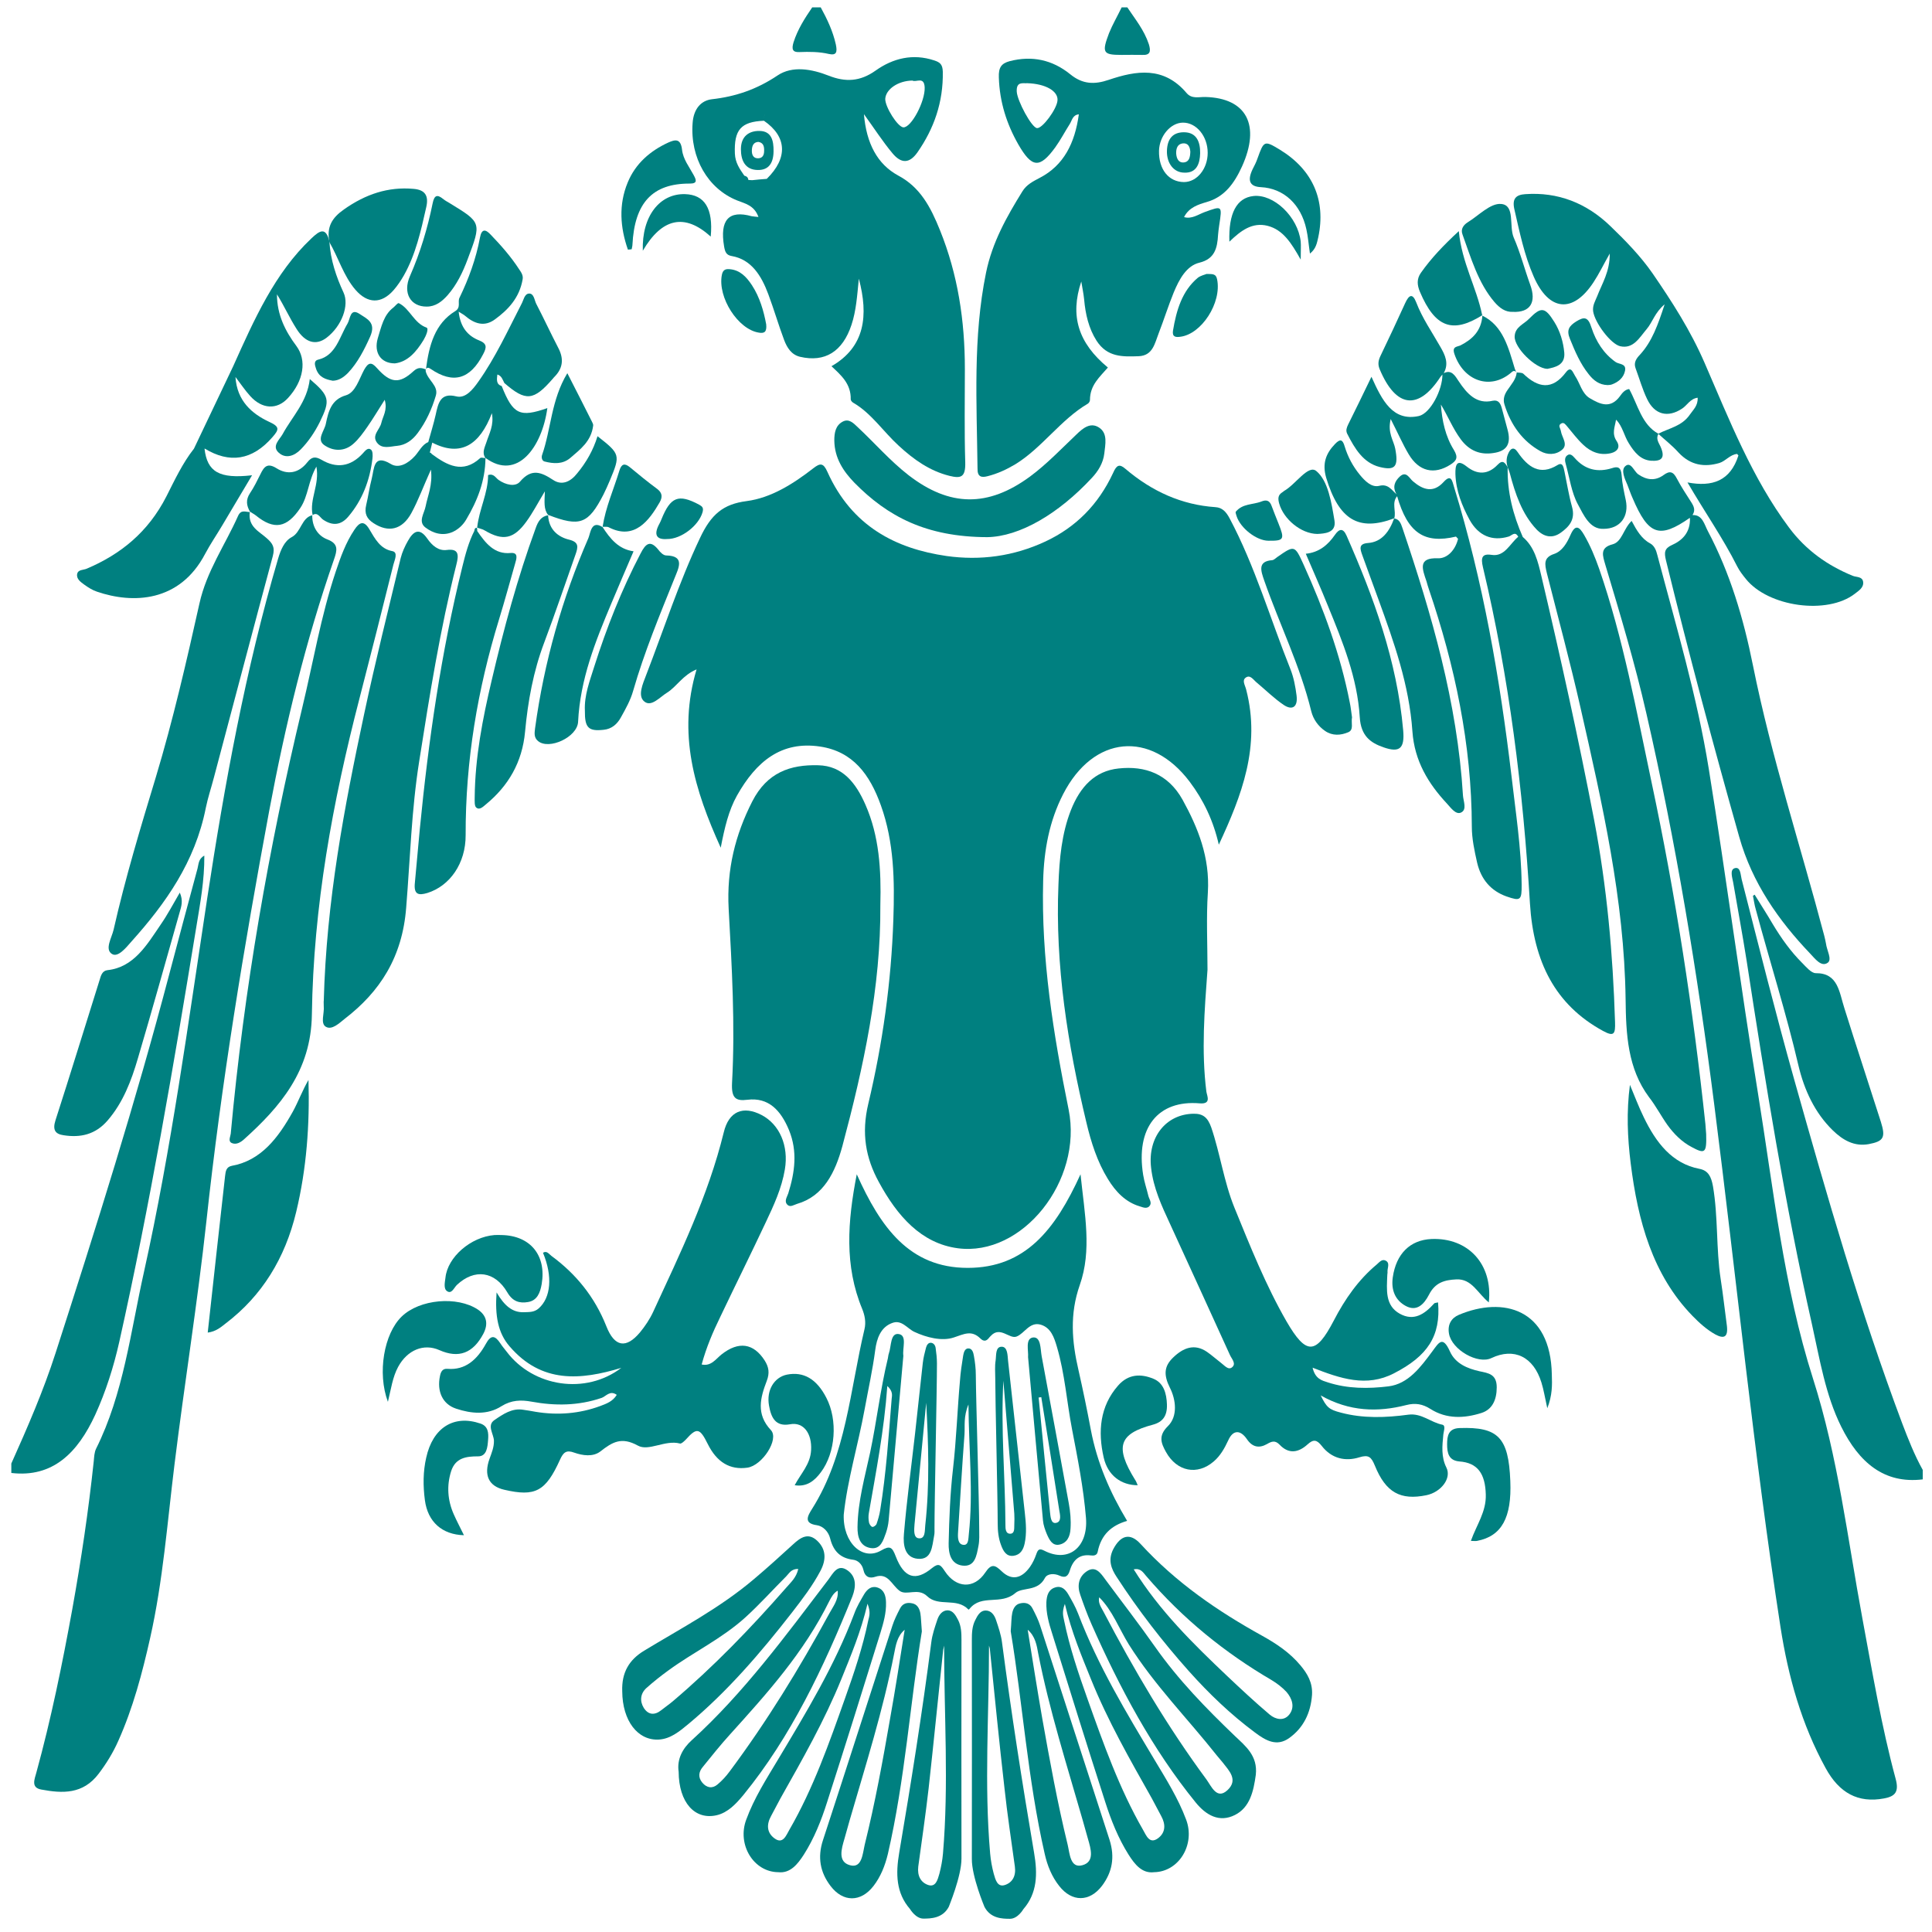 <?xml version="1.0" encoding="utf-8"?>
<!-- Generator: Adobe Illustrator 27.7.0, SVG Export Plug-In . SVG Version: 6.00 Build 0)  -->
<svg version="1.1" id="Layer_1" xmlns="http://www.w3.org/2000/svg" xmlns:xlink="http://www.w3.org/1999/xlink" x="0px" y="0px"
	 viewBox="0 0 1024 1024" style="enable-background:new 0 0 1024 1024;" xml:space="preserve">
<style type="text/css">
	.st0{fill:#008080;}
</style>
<path class="st0" d="M50.5,749.8c5.6-12.3,9.7-25.2,12.7-38.5C79.5,638.4,92,564.8,104.1,491c2-12.2,4.3-24.4,4.2-37.5
	c-3.2,1.7-3,4.6-3.6,6.8c-5.1,18.7-10,37.4-15,56.1c-17.8,67.7-38.8,134.2-60.2,200.6c-6.5,20.2-14.9,39.5-23.5,58.7v5
	C28,783.3,41.2,770,50.5,749.8L50.5,749.8z"/>
<path class="st0" d="M1008.2,754.4c-22.3-59.4-39.9-120.7-57.2-182.1c-9.9-35.2-18.8-70.8-27.9-106.3c-0.6-2.3-0.5-6.9-3.8-5.8
	c-2.5,0.9-1.2,4.8-0.7,7.4c2.4,14,5,27.9,7.2,41.9c9.9,64.5,20.3,128.9,34.6,192.5c4.1,18.4,7.1,37.3,15.5,54.2
	c9.4,18.9,22.7,30.4,43.2,27.9v-5C1014.7,771.2,1011.4,762.8,1008.2,754.4L1008.2,754.4z"/>
<path class="st0" d="M594.3,29.1c3.7,0,7.5-0.1,11.2,0c4.1,0.2,4.6-1.8,3.4-5.7c-2.5-7.5-7.2-13.2-11.4-19.5h-3
	c-2.2,4.6-4.8,9-6.7,13.7C583.9,27.9,584.6,29.1,594.3,29.1L594.3,29.1z"/>
<path class="st0" d="M423.7,27.6c5.2-0.2,10.5-0.2,15.6,1c4,0.9,4.6-0.9,3.7-5.1c-1.6-7.1-4.6-13.4-8-19.6h-4.5
	c-3.9,5.7-7.7,11.6-9.9,18.5C419.5,26,420,27.8,423.7,27.6L423.7,27.6z"/>
<path class="st0" d="M660.2,359.2c2.4-1.8,4,1,5.8,2.5c4.8,4,9.3,8.5,14.5,12c4.4,2.9,7.5,1.1,6.7-5.1c-0.6-4.7-1.5-9.5-3.2-13.8
	c-10.7-26.7-18.8-54.7-32.3-80.1c-1.8-3.4-3.9-5.7-7.5-5.9c-17.8-1.2-33.6-8.3-47.7-20.3c-3.2-2.8-4.7-2-6.5,2.1
	c-7.9,17-19.9,28.9-35.9,36.4c-16.9,7.9-34.6,10.2-52.4,7.7c-26.9-3.9-50.2-15.7-63.2-44.7c-2.1-4.7-3.8-4.6-7.3-1.9
	c-10.8,8.4-22.5,15.8-35.5,17.5c-12.4,1.6-18.8,7-24.7,19.6c-11.2,23.6-19.2,48.5-28.6,72.8c-1.6,4.3-4.7,10.9-0.8,13.9
	c3.7,2.9,8.1-2.4,12-4.8c5.1-3.2,8.3-9.3,15.6-12.3c-10.2,34.2-1.1,63.8,12.8,94.5c2.1-10.8,4.2-19.7,8.6-27.6
	c10.2-18.1,23.5-29.1,44.1-26c17.3,2.6,26.3,14.7,32.2,31.2c7,19.5,7.3,39.8,6.6,60.4c-1.1,33.2-5.7,65.9-13.3,97.8
	c-3.7,15.6-1.4,28.6,5.6,41.4c9.7,17.9,22.4,32.5,41.8,35.1c34.3,4.6,66.4-35.8,58.8-73.5c-8.1-40-14.6-80.1-13.5-121.3
	c0.4-16.2,3.3-31.7,10.6-45.9c16-31.2,46.4-34,67.1-6.5c7.3,9.7,12.5,20.6,15.4,33.3c12.1-26,22.3-52.1,14.5-82.2
	C659.9,363.1,658.2,360.7,660.2,359.2L660.2,359.2z"/>
<path class="st0" d="M987.1,857.8c-7.9-42.6-12.9-85.6-26.2-127.2C945.4,682,940,630.4,931.8,579.7c-9.3-57.3-16.9-114.9-26.1-172.1
	c-6.2-38.6-17.4-75.9-27.3-113.5c-0.6-2.5-1.6-4.9-3.8-6.1c-4.5-2.4-7.1-6.8-9.8-11.9c-4.4,4.2-5.1,11.1-10.1,12.4
	c-7,1.8-5.2,6.1-3.8,11c7.8,26,15.6,51.9,21.7,78.6c15.7,68.4,27.1,137.7,36,207.5c11.8,92.2,20.9,184.9,35.1,276.8
	c4.1,26.4,11.2,51.6,23.9,74.7c7.2,13.2,17.2,18.7,31,16.1c6-1.1,8-3.6,6.1-10.5C997.2,914.9,992.4,886.3,987.1,857.8L987.1,857.8z"
	/>
<path class="st0" d="M177,296.6c1.7-4.9,2.6-8.4-3.5-10.7c-4.7-1.8-8.1-6.3-8-12.8c-5.7,1.3-5.9,9-10.9,11.6
	c-3.9,2.1-5.8,6.7-7.2,11.4c-17.3,58.8-28.3,119.3-37.6,180.2c-10.1,66.2-19,132.6-33.5,197.9c-7.1,31.7-10.8,64.5-25.4,93.7
	c-0.9,1.9-1,4.3-1.2,6.5c-2.8,26.4-6.7,52.5-11.4,78.6c-5.3,29.1-11.2,58-19,86.4c-1,3.7-3,8.1,2.6,9.1c11.2,2.1,22.1,2.6,30.4-8.4
	c4.1-5.4,7.6-11.1,10.4-17.4c7.8-17.4,12.7-35.9,16.9-54.6c6.8-30.2,9.1-61.3,12.9-92c5.3-43,12.2-85.7,16.9-128.8
	c7.9-73.2,19.9-145.5,33.3-217.6C151.2,384.3,162,339.7,177,296.6L177,296.6z"/>
<path class="st0" d="M523.4,252.4c5.2-1.3,10-3.5,14.7-6.3c14.2-8.7,24.1-23.7,38.4-32.1c0.6-0.3,1.2-1.3,1.2-2
	c0-7.9,5.2-12.2,9.5-17.2c-15.7-13-20.2-27.3-14.1-45.6c0.6,3.6,1.2,6.5,1.5,9.4c0.7,7.9,2.4,15.4,6.6,22c5.7,8.8,13.8,8.5,22.3,8.2
	c7.5-0.3,8.5-6.7,10.6-12.1c2.8-7.2,5.1-14.6,8-21.7c2.9-7,6.8-14.2,13.7-15.8c8-2,9.4-7.6,9.8-14.8c0.1-1.7,0.4-3.3,0.6-5
	c1.6-10.5,1.7-10.4-7.7-7c-3.5,1.3-6.8,3.8-10.8,2.7l-0.1-0.1c2.6-5.1,7.5-6.6,11.9-7.9c9.5-2.7,14.7-9.9,18.8-18.9
	c9.9-21.9,2.4-36.2-19.4-36.8c-3.4-0.1-7.2,1.2-10-2.1c-12.1-14.3-26.7-11.9-41.2-7c-7.6,2.6-13.9,2.4-20.4-2.9
	c-9.6-7.8-20.4-10-32.1-7c-4.5,1.2-6,3.4-5.8,8.6c0.4,13,4.1,24.6,10.3,35.5c7.2,12.5,11.3,13,19.6,1.6c2.8-3.9,5.1-8.3,7.7-12.4
	c1.2-1.9,1.5-4.8,4.8-5.1c-2.1,15.3-8,27.1-20.8,33.7c-3.4,1.8-6.9,3.5-9.1,7.1c-8.3,13.4-16,27-19.3,43.2c-7,34.3-4.9,69-4.5,103.7
	C518,252.9,520.3,253.2,523.4,252.4L523.4,252.4z M626.9,65c7.2-0.1,13.2,7.2,13.2,16c0,8.5-5.7,15.5-12.6,15.5
	c-8.1-0.1-13.4-6.7-13.2-16.6C614.5,72.1,620.4,65.1,626.9,65L626.9,65z M549.6,67.9c-2.9-0.4-10.4-14.4-10.7-19.3
	c-0.3-5.6,3.3-4.3,5.6-4.5c9.7,0.3,16.4,4.2,16,9.1C560.2,57.8,552.4,68.3,549.6,67.9L549.6,67.9z"/>
<path class="st0" d="M390.6,106.2c4.2,1.7,9.1,2.5,11.4,8.8c-1.6-0.2-2.6-0.2-3.6-0.4c-12.2-3.4-17,2-14.6,16.1c0.5,2.8,1.1,4.5,4,5
	c10.4,1.8,15.7,10.3,19.4,20.2c3,8,5.4,16.3,8.4,24.3c1.6,4.2,3.9,7.8,8.4,8.9c13.2,3.1,22.6-2.7,27.3-16.9c2.5-7.5,3-15.4,3.9-24.5
	c5.2,19.5,3.3,36.2-14.5,46.4c5.1,4.8,10.4,9.3,10.2,17.6c0,0.6,0.8,1.5,1.4,1.8c9.5,5.5,15.9,15.3,24,22.7c8,7.4,16.5,13.4,26.9,16
	c6.1,1.5,8.6,0.8,8.4-7.1c-0.5-16.5-0.2-33-0.2-49.6c0-25.5-3.7-50-13.2-73.5c-5-12.4-10.5-22.8-22.2-29C465,87,459.2,76,457.9,60.5
	c5.7,7.9,10,14.6,15.1,20.7c4.7,5.7,9.1,5.5,13.3-0.5c8.7-12.5,13.7-26.5,13.4-42.7c-0.1-3.9-1.5-5-4.6-6c-11.2-3.7-21.7-1.2-31,5.4
	c-8.3,5.9-16,6.2-24.9,2.7c-8.9-3.5-19.2-5.4-27.1-0.1c-11,7.4-22.3,11.2-34.8,12.6c-5.9,0.7-9.7,5.3-10.2,12.6
	C365.7,83.6,375.2,100,390.6,106.2L390.6,106.2z M483.6,42.7c2,1.1,6.2-2.4,6.5,3.6c0.3,7.4-7.1,21.4-11.3,21.2
	c-3-0.2-9.7-10.8-9.6-15.1C469.5,47.3,476,42.8,483.6,42.7L483.6,42.7z M404.9,64c-0.1-2.2,0.3-3.4,1.1-3.8
	C405.2,60.6,404.8,61.9,404.9,64c12.2,8.4,12.8,19.7,1.5,30.8c-2.6,0.2-5.1,0.4-7.7,0.7c0,0,0,0,0,0c-0.6,0-1.2-0.1-1.8-0.1
	l-0.3-0.1c0,0,0,0,0,0c-0.1-1.4-1-1.9-2.1-2.2c-2.4-3.5-4.8-6.8-5-11.7C389,68.8,392.7,64.5,404.9,64L404.9,64z"/>
<path class="st0" d="M765,760.3c0.2-1.9,1.4-4.8-0.6-5.2c-6.1-1.2-10.9-6.2-17.9-5.3c-11.9,1.6-24,2.1-35.9-1.1
	c-6.2-1.6-7.5-2.8-10.6-9.1c15.2,8.6,30.2,9,45.4,5.1c4.7-1.2,8.6-0.6,12.8,2.1c8.5,5.4,17.9,5,27,2.1c5.7-1.8,8.1-6.9,8.1-13.6
	c0-7-4.4-7.5-9.1-8.5c-6.3-1.4-12.8-4-15.7-10.5c-3.9-8.7-6-4.5-9.3-0.1c-6.3,8.5-12.8,17.3-23.3,18.6c-10.7,1.3-21.6,1.3-32.1-2.1
	c-3.1-1-6.7-1.8-8.1-7.8c14.8,5.8,28.6,10.5,43.1,3c17.9-9.2,24.9-19.8,23.4-37.6c-1.2,0.3-1.8,0.2-2.1,0.6
	c-5.1,5.7-10.8,9.5-18.2,5.4c-7.9-4.4-6.9-12.7-6.6-20.6c0-0.6,0.2-1.1,0.1-1.7c-0.1-2,1.5-4.7-1.1-5.9c-1.9-0.9-3.3,1-4.6,2.1
	c-9.6,8-16.8,18.2-22.8,29.8c-9.5,18.2-14.6,18.3-25,0.4c-11-19.1-19.3-39.9-27.7-60.5c-5.5-13.6-7.5-28.5-12.2-42.3
	c-1.8-5.1-4.2-7.4-9.4-7.3c-14.5,0.2-24.4,12.4-22.5,28.6c1.2,10.8,5.6,20.2,10,29.7c10.6,23.2,21.3,46.4,31.8,69.6
	c0.9,2,3.5,4.6,1.1,6.5c-2,1.7-4.1-1.1-5.9-2.4c-2.5-1.9-4.8-4-7.4-5.8c-6.6-4.5-12.5-2.2-17.9,3c-4.9,4.7-5.1,9.3-1.7,16.1
	c3.1,6.1,4.3,15-1.1,20.3c-5.2,5.1-3.6,9-1,13.7c5.8,10.4,16.6,12.5,25.3,5c3.5-3,5.7-6.9,7.7-11.2c2.5-5.6,6.4-5.7,9.9-0.6
	c2.9,4.3,6.5,4.9,10.6,2.6c2.4-1.4,4.3-2.2,6.7,0.3c4.9,5.2,10.1,4.2,14.9-0.2c3-2.7,4.8-2.5,7.4,0.8c5.3,6.9,12.7,8.4,20,6.1
	c4.9-1.5,6.3-0.2,8.2,4.4c5.8,14.3,13.6,18.5,27.3,15.7c7.8-1.6,13.5-9,10.6-14.7C763.8,772.2,764.4,766.4,765,760.3L765,760.3z"/>
<path class="st0" d="M360.4,765.1c0.8,0.2,2.2-1.2,3.1-2.1c5.8-6.5,7.4-6.2,11.6,2.3c4.8,9.7,11.8,13.9,21,12.6
	c7.9-1.1,17-15.1,12.5-19.9c-8-8.5-5.6-17.2-2.2-26.1c1.6-4.2,1.1-7.3-1.1-10.8c-5.9-9.2-13.8-10.4-22.9-3.2
	c-3,2.4-5.5,6.4-10.5,5.3c2.5-9.2,6-17.3,9.8-25.1c8-16.8,16.3-33.5,24.2-50.3c4.2-8.9,8.4-17.9,10.1-28
	c2.1-12.5-2.8-23.8-12.3-28.8c-9.8-5.1-17.4-2.1-20.1,9.2c-8.3,33.8-23.2,64.3-37.4,95.1c-1.8,3.9-4.3,7.6-7,10.9
	c-7.4,8.8-13.5,7.7-17.8-3.2c-6.3-15.9-16.4-28-29.2-37.4c-1.2-0.9-2.4-2.9-4.4-1.6c5.2,12.5,4.2,23.8-2.3,29.5
	c-2.4,2.1-5.1,1.9-7.9,2c-5.9,0.2-10.2-3.3-14.4-10.5c-0.9,12.3,0.7,21.5,6.9,28.6c17,19.8,37.7,17.9,59.2,11.4
	c-18.9,14.4-46.6,10.1-60.7-8.5c-1.1-1.5-2.4-2.9-3.4-4.5c-2.8-4.2-5-4.7-7.7,0.3c-4.6,8.3-10.8,14-20.3,13.2
	c-2.4-0.2-3.5,1.2-4,3.8c-1.7,8.1,1.3,14.9,8.5,17.3c8.1,2.7,16.6,3.5,24.1-1.3c5.3-3.3,10.4-3.4,15.9-2.4c12.5,2.3,24.9,2.2,37.2-2
	c2.3-0.8,4.4-4.2,8-1.6c-2.2,3.6-5.6,4.7-8.7,5.9c-11.1,4.1-22.6,5-34.2,3.1c-2.2-0.4-4.5-0.8-6.7-1.1c-5.9-1-10.8,2.4-15.3,5.5
	c-4,2.8-0.4,7.2-0.2,10.8c0.1,3.5-1.2,6.5-2.3,9.6c-3.2,8.8-0.5,14.6,7.8,16.5c16.4,3.8,21.9,0.9,29.5-15.9c1.8-4,3.4-5.3,7.5-3.8
	c4.5,1.6,10,2.4,13.9-0.6c6.4-5,11.2-7.9,19.9-3.1C343.8,769.4,352.6,763,360.4,765.1L360.4,765.1z"/>
<path class="st0" d="M466.6,479.8c0.5-18.9-0.6-36.7-7.9-53.3c-5.1-11.6-12.1-20.6-25-20.9c-14.7-0.4-27.1,3.7-35,19.2
	c-9,17.7-13.6,36-12.5,56.8c1.7,30.7,3.5,61.5,1.8,92.3c-0.4,8,1.8,9.8,8.1,9c11.2-1.4,17.7,5.5,22.1,16.1
	c4.6,11.3,3.1,22.3-0.4,33.5c-0.6,1.9-2.4,4.2-0.4,6.1c1.5,1.4,3.4,0,5-0.5c14.2-4.1,20.3-16.8,24.1-30.7
	C457.7,565.5,466.9,523.2,466.6,479.8L466.6,479.8z"/>
<path class="st0" d="M626.8,423.9c-7.7-13.8-19.9-18.1-33.9-16.6c-12.6,1.3-20.4,9.7-25.3,22.1c-4.9,12.5-6.1,25.8-6.6,39.4
	c-1.8,43,4.9,84.8,14.8,126.1c2.5,10.6,5.8,20.9,11.4,30c4.2,6.9,9.5,12.3,16.9,14.5c1.6,0.5,3.6,1.4,5,0c1.7-1.7,0.1-3.6-0.4-5.4
	c-0.9-3.8-2.2-7.5-2.8-11.3c-4-24.8,7.7-39.8,30-37.9c6.2,0.5,3.9-3.8,3.5-6.2c-2.7-21.5-1-43.1,0.6-64.6c0-13.7-0.7-27.5,0.2-41.1
	C641.3,454.4,635,438.8,626.8,423.9L626.8,423.9z"/>
<path class="st0" d="M553.8,836.4c1.3-2.5,5.1-2.5,7.7-1.3c3.1,1.4,4.6,0.5,5.6-2.9c1.8-5.8,5.4-8.5,11-7.8c1.5,0.2,3.3,0.1,3.7-1.9
	c1.8-9.1,7.3-14,15.6-16.4c-9.2-15.3-15.9-30.9-19.2-48.1c-2-10.7-4.2-21.3-6.6-31.9c-3.5-15.1-4.7-29.6,0.7-45
	c6.5-18.4,2.6-37.5,0.4-58.7c-13.4,29.4-29.3,49.6-59.8,49.6c-31,0-46.2-21.6-58.8-49.6c-4.9,25.1-6.6,48.5,2.9,71.4
	c1.3,3.2,2.1,6.9,1.2,10.7c-7.7,32.3-9.7,66.6-27.7,95.1c-2.4,3.8-4.8,7.8,2.5,8.8c3.3,0.5,6.1,3.4,7,7c1.8,7.2,5.8,10.5,12.2,11.3
	c2.5,0.3,4.7,2.3,5.4,5.3c0.9,4.1,3.5,4.7,6.4,3.7c6.7-2.2,8.6,4.3,12.7,7.4c3.7,2.9,9.8-1.8,14.7,2.9c6.1,5.9,15.6,0.5,21.9,7.1
	c0.1,0.1,0.5-0.2,0.6-0.4c6.4-8,16.6-1.7,24.3-8.4C542,841.1,550,843.7,553.8,836.4L553.8,836.4z M530.9,832.8
	c-3.6-3.5-5.5-4.1-8.7,0.7c-5.9,8.8-15.4,8.4-21.4-0.7c-2.2-3.3-3.2-4.6-6.8-1.7c-8.7,7.2-14.8,5.3-19.2-6.1c-1.9-5-3-6-7.8-3.2
	c-9.8,5.7-20.3-4.1-19.8-19c1.9-18.2,7.6-36.9,11.1-56c1.9-10.4,4.2-20.7,5.6-31.3c0.8-6.1,2.9-12.1,9-14.3c5-1.9,7.9,2.9,11.7,4.7
	c6.4,3,14.6,5.1,20.9,3c5.5-1.8,9.4-4.1,14.1,0.5c1.6,1.6,3.1,1.6,4.5-0.2c0.3-0.4,0.7-0.8,1.1-1.2c4.9-5.3,9.9,1.9,13.6,0.4
	c4.2-1.6,6.9-8,12.8-6.3c5.4,1.6,7.1,6.7,8.6,11.8c4.2,14.2,5.2,29.1,8,43.6c3,15.6,6.1,31.2,7.4,47.1c1.2,15.5-9.3,23.9-22.1,17.3
	c-2.7-1.4-3.4-0.6-4.3,2c-0.8,2.3-1.9,4.6-3.3,6.6C541.5,836.7,536.2,837.9,530.9,832.8L530.9,832.8z"/>
<path class="st0" d="M883.8,596.3c3.5,4.8,7.6,8.9,12.7,11.6c7.2,3.9,8.1,3.3,7.8-6.8c-0.1-0.8-0.2-3.1-0.4-5.3
	c-6.5-60.9-15.8-121.3-28.5-181c-8.1-38.1-15.1-76.6-27.8-113.3c-2.2-6.3-4.7-12.3-8-18c-2.5-4.3-4.6-5.9-7.2,0
	c-1.9,4.4-4.5,8.7-8.7,10.1c-5.7,1.9-5,5.4-3.8,10.3c6,23.7,12.4,47.3,17.8,71.2c11.5,50.8,23.2,101.6,23.9,154.4
	c0.2,18.8,1.1,36.8,12.4,52C877.6,586.1,880.4,591.5,883.8,596.3L883.8,596.3z"/>
<path class="st0" d="M208.5,299.3c0.6-2.4,2.7-6.6-0.6-7.2c-6.4-1.2-9.1-6.5-12.1-11.5c-2.9-5-5.3-3.8-7.9,0.1
	c-4.6,6.8-7.4,14.6-10,22.4c-7.8,23.4-11.9,47.9-17.7,72c-17.8,74.2-30.9,149.3-37.9,225.8c-0.2,1.7-1.6,4.1,0.7,5
	c2.3,0.9,4.5-0.4,6.3-2c19.1-17.2,35.6-36.2,36-66.1c0.8-57.3,11-112.7,25.2-167.5C196.6,346.7,202.6,323,208.5,299.3L208.5,299.3z"
	/>
<path class="st0" d="M879,229.9c0,0-0.1-0.1-0.1-0.1c0,0,0,0.1,0,0.1C878.9,230,878.9,230,879,229.9C879,230,879,230,879,229.9
	L879,229.9z"/>
<path class="st0" d="M911.3,245.4c3.3-1,5.7-4.5,9.4-4.8c0.2,0.3,0.5,0.5,0.7,0.8c-4.3,13.5-13.8,16.8-27,14.3
	c9.4,16.1,18.8,29.5,26.3,44.4c1.2,2.4,2.9,4.6,4.6,6.7c11.9,14.9,43.2,19.2,57.8,7.9c2-1.6,4.8-3.2,4.4-6.3
	c-0.4-2.9-3.5-2.4-5.5-3.2c-13.2-5.4-24.7-13.4-33.8-25.6c-19.5-26.1-31.6-57-44.7-87.2c-7.5-17.3-17.3-32.5-27.6-47.5
	c-6.4-9.2-14.3-17.3-22.3-25c-12.8-12.4-28-18.2-45.1-17c-4.8,0.3-7.1,2.2-5.9,7.8c2.8,12.2,5.3,24.5,10.3,35.9
	c8.1,18.5,20.8,19.6,31.7,3c2.9-4.4,5.2-9.2,8.6-15.2c0.1,9.6-4.1,15.9-6.7,22.7c-1,2.5-2.5,4.8-2.1,7.9c0.9,6.1,9.3,17.3,14.3,18.5
	c7,1.6,10.2-4.5,14.1-9.1c3-3.5,4.3-8.8,9.5-13.1c-3.6,11-6.7,19.7-13,26.6c-1.8,1.9-3.6,4.1-2.4,7.3c2,5.4,3.6,11.1,6.1,16.3
	c4,8.4,11.1,10,18.5,5.1c2.7-1.7,4.3-5.3,8.3-5.8c0.2,4.3-2.4,6.4-4.1,8.9c-4.2,6.2-11,7.2-16.8,10.2c3.6,3.3,7.5,6.3,10.8,10
	C896.1,246.7,903.4,247.7,911.3,245.4L911.3,245.4z"/>
<path class="st0" d="M844.9,434.5c-8.3-43.2-17.8-86.2-27.9-129c-1.9-8.1-3.7-15.6-9.9-20.9c-5.1-11.6-8.3-23.8-8-36.9
	c0,0,0.1,0.2,0.1,0.2l0,0l-0.1-0.2c0.4,1,0.8,2,1.1,3c2.9,11,6.5,21.7,14.1,29.8c3.8,4,8.3,5.2,13,1.8c4.4-3.2,7.8-6.9,5.9-13.7
	c-1.7-6.1-2.7-12.5-4-18.7c-0.5-2.1-0.8-5.2-3.7-3.4c-9.3,5.7-15.6,1.2-21.2-7c-2.1-3.1-3.9-1.6-5,1.1c-1,2.3-1,4.9-0.1,7.3
	c-1.4-2.5-2.6-4.6-5.5-1.5c-5.1,5.3-10.8,5.3-16.4,0.8c-5.2-4.1-6-0.8-5.9,4.1c0.3,8.9,3.5,16.8,7.5,24.2c4.7,8.5,12,11.5,20.7,8.9
	c1.7-0.5,3.4-3.1,5.1,0.1c-4.5,3.7-7.2,10.7-14.1,9.6c-5.2-0.8-5.8,1.5-4.6,6.6c13.9,58.4,21.3,118,24.9,178.1
	c1.9,31,13.4,53.8,38.7,67.6c6,3.3,6.6,1.5,6.4-4.7C854.9,505.8,851.7,469.9,844.9,434.5L844.9,434.5z"/>
<path class="st0" d="M222.2,403.4c5.5-35,11.1-70,19.7-104.2c1.4-5.4,1.1-8.5-5.1-7.7c-4.4,0.6-7.8-2.4-10.3-6
	c-4.3-6.2-7.5-3.8-10.3,1.2c-1.6,2.8-3,5.9-3.8,9c-6.6,27.6-13.5,55-19.4,82.8c-10.5,49.3-20,98.8-21.4,152.2c0-0.8-0.1,0.9,0,2.6
	c0.4,3.8-1.9,9.1,1.1,10.9c3.2,1.9,7-1.8,10-4.2c18.6-14.3,30.6-32.6,32.6-59.1C217.4,455.1,218.1,429.1,222.2,403.4L222.2,403.4z"
	/>
<path class="st0" d="M886.3,288.8c-4.2,1.9-4.3,4-3.3,8.2c12,49.1,25.1,98,38.8,146.5c6.9,24.5,20.9,44.4,37.6,61.9
	c2.6,2.7,5.9,7.3,9.3,4.9c2.5-1.7-0.5-6.7-0.9-10.2c-0.2-1.4-0.6-2.7-0.9-4.1c-12.6-47.8-28-94.6-37.8-143.3
	c-5-25-12.2-49.1-23.9-71.2c-1.9-3.6-2.9-8.7-8-8.5c0,0,0-0.1,0-0.1l0,0c0,0-0.1,0-0.1,0c1.6-2.5,0.7-4.5-0.7-6.7
	c-2.6-4.1-5.3-8.1-7.6-12.5c-1.9-3.7-3.7-4.4-7.1-1.9c-4.4,3.2-8.9,2.7-13.4-0.4c-2.3-1.6-3.9-7-6.9-4.3c-2.4,2.2-0.2,6.7,1.2,10
	c0.9,2.3,1.7,4.7,2.7,6.9c8.4,19.7,14.2,21.7,30.3,10.5c0,0,0,0.1,0,0.1c0,0,0.1,0,0.1,0C896,282.3,891.5,286.5,886.3,288.8
	L886.3,288.8z"/>
<path class="st0" d="M126.2,273.4c-6.9,15.5-16.7,29.3-20.5,46.5c-6.9,30.9-14,61.8-23.1,92c-8.1,26.7-16.2,53.5-22.4,80.9
	c-1,4.3-4.8,10.3-0.9,12.8c3.2,2.1,7.5-3.3,10.4-6.6c18.1-20.2,33.7-42.1,39.4-70.9c1.1-5.4,2.9-10.7,4.3-16.1
	c10.4-39.1,20.7-78.3,31.2-117.3c1.2-4.6,0-6.6-3.3-9.5c-3.9-3.5-10-6.1-8.9-13.8C130.2,271.4,127.8,269.9,126.2,273.4L126.2,273.4z
	"/>
<path class="st0" d="M132.4,271.2L132.4,271.2L132.4,271.2L132.4,271.2c0,0,0,0.1,0,0.1c0,0,0.1,0,0.1,0
	C132.5,271.3,132.5,271.3,132.4,271.2C132.5,271.3,132.4,271.3,132.4,271.2L132.4,271.2L132.4,271.2z"/>
<path class="st0" d="M454.6,226.4c-2.3-2.2-4.7-4.7-8-2.9c-3.7,2-4.4,5.8-4.4,9.9c0.1,9.5,4.9,16.5,10.6,22.4
	c17.6,17.9,38,28.8,70.5,28.9c17.1-0.3,37.7-12.3,55.4-31.4c3.3-3.5,6-7.8,6.6-12.9c0.5-4.8,2-10.7-2.8-13.8
	c-4.6-3-8.6,0.4-12.1,3.8c-8,7.6-15.7,15.7-24.5,22.2c-22.2,16.3-42.5,16.1-64.3-0.7C471.8,244.3,463.6,234.8,454.6,226.4
	L454.6,226.4z"/>
<path class="st0" d="M419.9,854.5c5.4-7,10.8-14,15-22c3-5.7,3.1-11.3-1.8-15.9c-4.7-4.4-8.7-1.8-12.7,1.9
	c-6.8,6.2-13.6,12.4-20.6,18.3c-18.1,15.4-38.6,26.1-58.4,38.1c-7.9,4.8-12,11.5-11.6,21.6c0.1,15.5,8.2,26.2,19.5,25.5
	c6.1-0.4,10.8-4.3,15.4-8.1C385.4,896.7,403.1,876.1,419.9,854.5L419.9,854.5z M350.4,906.5c-3.4,2.7-6.8,2.5-9.2-1.3
	c-2.2-3.6-1.8-7.6,1.4-10.5c3.7-3.3,7.6-6.4,11.6-9.3c13.4-9.8,28.3-16.8,40.8-28.1c7.6-6.9,14.5-14.6,21.7-21.8
	c1.6-1.6,2.7-4.1,6.4-3.9c-1.1,4.7-4,7.1-6.3,9.8c-18.9,21.6-38.7,42.1-60.3,60.4C354.6,903.4,352.4,904.9,350.4,906.5L350.4,906.5z
	"/>
<path class="st0" d="M669,867c-23.5-13-45.6-28.1-64.5-48.7c-5.6-6.1-10.6-4.6-14.5,2.9c-2.8,5.6-1.1,10.2,1.9,14.7
	c11.5,17.7,24.3,34.2,38.1,49.7c10.8,12.1,22.4,23.2,35.2,32.7c5.5,4.1,11.4,7.7,18.1,2.9c7.4-5.3,11.4-13.1,12.1-22.9
	c0.4-6.5-2.5-11.3-6.2-15.7C683.6,875.9,676.4,871.1,669,867L669,867z M683.3,908.8c-2.8,3.5-7.2,2.6-10.3,0
	c-7.8-6.6-15.3-13.6-22.7-20.6c-17.9-17-35.6-34.3-49.4-56.4c3.7-0.8,5,1.7,6.5,3.4c19.4,22.7,41.8,40.8,66.6,55.3
	c2.8,1.7,5.6,3.8,7.9,6.3C684.8,900.2,686.5,904.8,683.3,908.8z"/>
<path class="st0" d="M912,678c-2.5-16.3-1.3-33-4.1-49.3c-0.9-4.9-2.4-8.3-7.2-9.2c-14.5-2.8-23-13.9-29.5-27.4
	c-2.7-5.5-4.9-11.4-7.3-17.1c-1.9,14.3-1.3,28,0.4,41.6c3.8,30.5,11.6,59.1,32.8,80.9c3.7,3.8,7.6,7.3,12.1,9.8
	c4.3,2.3,6.8,1.7,6.1-4.5C914.2,694.7,913.3,686.3,912,678z"/>
<path class="st0" d="M155.2,589.2c-7.7,13.8-16.8,25.9-32.3,28.7c-3.1,0.6-3.3,3-3.6,5.4c-3.1,27.4-6.1,54.8-9.2,83
	c4.5-0.6,7-2.9,9.7-5c19-14.5,31.3-34.3,37.2-59c5.5-22.9,7.2-46.2,6.5-69.9C160.3,577.9,158.1,583.9,155.2,589.2L155.2,589.2z"/>
<path class="st0" d="M449.3,832.4c-5.3-3.8-7.7,1.4-10.3,4.9c-22.7,29.8-44.9,60.1-72.3,85c-4.9,4.4-8,10.1-7,16.8
	c0.1,16.3,8.6,25.7,20.2,23c5.9-1.4,10.2-6,14.1-10.7c25.3-31,42.5-67.5,57.8-105.3C453.7,841,454,835.8,449.3,832.4L449.3,832.4z
	 M439.6,855.1c-15.9,29.2-33.2,57.4-52.8,83.7c-1.9,2.6-4.1,5-6.5,7c-2.7,2.3-5.7,1.9-8.1-1c-2.3-2.8-1.9-5.7,0.3-8.3
	c4.7-5.8,9.4-11.7,14.4-17.2c19.6-21.7,39.2-43.4,52.7-70.8c1.1-2.1,2.3-4.3,4.4-5.4C444.5,848,441.5,851.5,439.6,855.1L439.6,855.1
	z"/>
<path class="st0" d="M654.5,920.1c-15.2-14.6-29.9-29.6-42.4-47.4c-8.5-12.1-17.5-23.7-26.3-35.6c-2.6-3.6-5.3-7.4-9.9-4.2
	c-4.2,2.9-5.1,7.5-3.3,12.5c1.8,5.2,3.7,10.4,5.9,15.4c15,33.9,32.3,66.3,55.2,94.5c5.6,6.9,12.6,10.8,20.8,6.7
	c8-4,9.9-12.6,11.1-21.3C666.7,930.6,660.2,925.5,654.5,920.1L654.5,920.1z M650.5,948.9c-5.6,5.1-8.4-2.1-11.1-5.8
	c-20.6-27.9-38.3-57.9-54.6-89c-1.2-2.3-2.9-4.5-2.2-7.5c7,6.9,10.5,16.6,15.7,25c13.6,21.6,31.2,39.3,46.7,58.9
	c1,1.3,2.1,2.4,3.1,3.7C651.4,938.5,656.5,943.4,650.5,948.9L650.5,948.9z"/>
<path class="st0" d="M725.1,287.8c-5.1,0.4-4.3,3-3,6.6c2.9,7.8,5.6,15.6,8.5,23.3c8.2,22.6,16.3,45.2,18,69.9
	c1.1,15.8,8.5,27.8,18.3,38.3c2.1,2.3,4.7,6,7.4,4.8c3.4-1.5,1.3-6,1.1-9.1c-3-49.4-16.6-95.9-32.1-141.8c-0.8-2.4-1.7-4.7-4.4-5
	C736.4,281.8,732.3,287.3,725.1,287.8L725.1,287.8z"/>
<path class="st0" d="M739,274.8L739,274.8L739,274.8L739,274.8C739,274.8,739,274.8,739,274.8c0.1,0,0.1-0.1,0.1-0.1
	C739,274.7,739,274.7,739,274.8C739,274.7,739,274.7,739,274.8L739,274.8L739,274.8z"/>
<path class="st0" d="M962.4,515.8c-2.4,0-5.1-3.3-7.3-5.5c-6-6-11-13-15.5-20.5c-3.1-5.3-6.4-10.4-9.6-15.6
	c-0.3,0.2-0.6,0.4-0.9,0.6c0.5,2.4,0.8,4.9,1.5,7.2c7.4,27.6,16.1,54.8,22.6,82.7c3.1,13.1,8.7,25.1,18.1,34.3
	c5.5,5.4,11.6,8.8,19.2,7.4c7.9-1.5,9-3.5,6.4-11.8c-6.4-20.1-13-40-19.3-60.1C974.8,525.9,974.3,515.7,962.4,515.8L962.4,515.8z"/>
<path class="st0" d="M283.9,280c-9.6,26.2-16.9,53.3-23.3,80.6c-4.8,20.3-8.8,40.8-9,62c0,1.9-0.2,4.6,0.8,5.4
	c1.8,1.6,3.7-0.5,5.3-1.8c11.6-9.6,19.1-22,20.6-38.4c1.5-16.2,4.4-32,10.1-47.1c5.8-15.4,11.1-31.1,16.6-46.7
	c1.5-4.2,1.9-6.7-3.5-8c-5.6-1.4-10.6-5.2-11-12.9C286.9,273.7,285.2,276.2,283.9,280L283.9,280z"/>
<path class="st0" d="M290.5,273L290.5,273L290.5,273L290.5,273c0,0,0,0.1,0,0.1c0,0,0.1,0,0.1,0C290.6,273,290.6,273,290.5,273
	C290.5,273,290.5,273,290.5,273L290.5,273L290.5,273z"/>
<path class="st0" d="M33.7,601.7c8.9,1.4,16.9-0.3,23.4-7.9c8.1-9.4,12.5-20.9,16-32.9c7.6-25.7,14.8-51.6,22.1-77.3
	c0.9-3.1,2-6.2,0.1-10.5c-3.5,6-6.5,11.7-10.1,16.9c-7.4,10.9-14.3,22.7-28.2,24.2c-2.8,0.3-3.5,2.8-4.2,5.2
	c-7.8,24.8-15.4,49.6-23.4,74.4C27.7,599.1,29.5,601.1,33.7,601.7L33.7,601.7z"/>
<path class="st0" d="M551.3,861.6c-1-3.1-2.5-6.1-4-9c-1.4-2.8-3.8-3.4-6.5-2.8c-2.6,0.5-3.8,2.7-4.3,5.2c-0.5,2.4-0.4,5-0.8,9.6
	c6.3,37.9,9,78.5,18,117.9c1.4,6.3,3.8,12.2,7.7,17.1c6.7,8.6,16.1,8.6,22.7-0.1c5.4-7.2,6.9-15.1,4-24.3
	C575.8,937.4,563.6,899.5,551.3,861.6L551.3,861.6z M573.7,988.6c-6.5,1.8-6.7-6.2-7.8-10.8c-5.4-22.1-9.5-44.6-13.5-67.1
	c-2.7-15.6-5.2-31.3-7.7-46.9c4,3.4,4.8,8.2,5.6,12.7c5.9,30.1,15.2,59.1,23.6,88.4c0.9,3.2,1.8,6.4,2.7,9.6
	C578.2,980,580.3,986.8,573.7,988.6L573.7,988.6z"/>
<path class="st0" d="M611.9,932.7c-14.9-24.9-29.9-49.7-40.5-77.5c-1.4-3.6-3.3-6.9-5.2-10.2c-1.6-2.7-3.7-4.7-7-3.6
	c-3.5,1.1-4.4,4.2-4.6,7.8c-0.2,5.7,1.3,11.1,3,16.4c9.3,29.9,18.6,59.7,28.2,89.5c3.1,9.7,6.9,19.2,12.3,27.8
	c3.4,5.4,7.3,10.2,13.6,9.4c13.1-0.2,21.9-14.6,17-27.8C624.4,953,618,942.9,611.9,932.7L611.9,932.7z M613.8,974.3
	c-4.6,3.4-6.3-1.6-8-4.5c-12.5-21.7-21-45.7-29.5-69.6c-4.8-13.5-9.4-27.1-12.3-41.3c-0.4-2.2-1.3-4.3,0.4-8.8
	c3.6,15.2,8.8,27.4,13.8,39.8c9,22.3,20.7,42.7,32.3,63.3c1.7,3.1,3.3,6.3,5,9.4C617.9,967,617.8,971.3,613.8,974.3L613.8,974.3z"/>
<path class="st0" d="M487.8,855c-0.5-2.6-1.7-4.7-4.3-5.2c-2.7-0.6-5.1,0-6.5,2.8c-1.5,2.9-3,5.9-4,9
	c-12.3,37.9-24.4,75.8-36.8,113.7c-3,9.1-1.5,17.1,4,24.3c6.6,8.7,16,8.7,22.7,0.1c3.9-5,6.2-10.9,7.7-17.1
	c9.1-39.4,11.8-80,18-117.9C488.2,860,488.2,857.4,487.8,855L487.8,855z M471.8,910.7c-3.9,22.5-8,45-13.5,67.1
	c-1.1,4.7-1.4,12.6-7.8,10.8c-6.6-1.8-4.5-8.7-2.9-14.1c0.9-3.2,1.8-6.4,2.7-9.6c8.5-29.3,17.7-58.2,23.6-88.4
	c0.9-4.5,1.6-9.3,5.6-12.7C477,879.5,474.6,895.1,471.8,910.7L471.8,910.7z"/>
<path class="st0" d="M466.6,865.6c1.6-5.3,3.2-10.6,3-16.4c-0.1-3.6-1.1-6.7-4.6-7.8c-3.2-1-5.4,1-7,3.6c-1.9,3.3-3.9,6.6-5.2,10.2
	c-10.5,27.8-25.6,52.6-40.5,77.5c-6.1,10.2-12.6,20.3-16.8,31.8c-4.9,13.2,3.9,27.7,17,27.8c6.3,0.7,10.2-4.1,13.6-9.4
	c5.4-8.5,9.2-18,12.3-27.8C448,925.3,457.3,895.5,466.6,865.6L466.6,865.6z M418.4,969.8c-1.7,2.9-3.4,8-8,4.5
	c-4-3-4.2-7.3-1.7-11.8c1.7-3.1,3.3-6.3,5-9.4c11.6-20.6,23.3-41.1,32.3-63.3c5-12.4,10.2-24.6,13.8-39.8c1.8,4.6,0.9,6.7,0.4,8.8
	c-2.9,14.2-7.5,27.8-12.3,41.3C439.4,924.1,431,948,418.4,969.8L418.4,969.8z"/>
<path class="st0" d="M44.7,309.9c2.1,1.5,4.3,2.9,6.7,3.7c19,6.5,43.8,5.7,57.3-20c2.8-5.3,6.2-10.2,9.2-15.3
	c5.1-8.5,10.1-17.1,15.7-26.4c-17.4,2-23.8-1.8-25.2-14.1c0,0,0,0,0.1,0l0,0l0,0l0,0c0-0.1,0-0.1-0.1-0.1c13.3,8.1,25.3,6.3,36-6
	c3.5-4,4-5.5-1.7-8.1c-9.2-4.3-17.1-11.1-17.9-23.8c2.6,3.4,5,7,7.8,10.1c6.3,7,14.2,7.4,20,1.1c8.4-9.1,10.1-20.1,4.5-27.6
	c-5.9-7.9-10.3-16.6-10.3-27.4c3.7,5.9,6.6,12.4,10.3,18.2c4.7,7.6,10.5,9,16,4.8c8.1-6.2,12.1-17.2,9-23.9
	c-3.9-8.4-6.9-17.3-7.5-26.9l0.1,0.2c-1.9-8.4-5.2-6.3-9.7-2c-19.4,18.3-30.3,43-41.4,67.7c-6.9,14.6-13.9,29.1-20.8,43.7
	c-6,7.6-10.2,16.6-14.6,25.3c-9.7,19-24.3,30.7-42.2,38.3c-1.8,0.8-4.6,0.4-5.1,2.8C40.4,306.9,42.8,308.5,44.7,309.9L44.7,309.9z"
	/>
<path class="st0" d="M253.6,202.2c-3,4.3-6.9,9.1-11.7,7.9c-8.4-2.1-9.6,3.3-11,9.8c-1.1,4.9-2.6,9.6-3.9,14.4
	c-3.2,1.3-4.8,4.8-7,7.3c-3.7,4.1-8.7,6.9-12.9,4.3c-9.3-5.6-8.7,2.5-10.1,7.9c-1.2,4.5-1.8,9.3-2.9,13.8c-1.1,4.6,0.3,7.4,3.9,9.7
	c7.8,5.1,15.1,3.6,20-5.3c3.7-6.8,6.4-14.2,10.4-23.1c1,8.2-1.7,13.7-2.8,19.4c-0.7,3.8-4.2,8.2-0.1,11.3c4.1,3.1,9.1,4.6,14.3,2.4
	c3.1-1.4,5.7-3.8,7.4-6.8c5.8-9.8,10-20.3,10.1-32.4c-1,0-2.2-0.5-2.8,0c-9.2,8.4-17.5,3.9-25.7-2.2c0,0,0,0,0,0
	c-0.2-0.4-0.6-0.7-1-0.7c0.4-1.8,0.9-3.5,1.3-5.3l0,0c15.2,7.8,25.2,1.1,31.6-15.6c1.2,6.4-1.4,10.7-2.9,15.4
	c-0.9,2.8-2.5,5.5-0.5,8.4c0,0,0,0.1,0,0.1c0,0,0.1,0,0.1,0l-0.1-0.2c16.8,12.4,30-5.7,32.8-26.4c-14.6,5.1-18.2,3.4-24.2-11.7
	c-3-0.9-2.6-3.5-2.3-6.1c2.2,0.6,2.8,2.7,3.7,4.5c11.4,9.9,15.5,9.5,25.8-2.4c0.2-0.2,0.3-0.4,0.5-0.6c4.6-4.5,5.5-9.5,2.3-15.6
	c-4-7.7-7.7-15.7-11.7-23.4c-1-2-1.2-5.6-3.9-5.4c-2.4,0.2-2.8,3.6-4,5.7C269.2,175.1,262.6,189.5,253.6,202.2L253.6,202.2z"/>
<path class="st0" d="M311.9,285.1c-13.9,32-23.5,65.7-28.3,100.9c-0.3,2.5-0.7,4.9,1.6,6.8c5.8,4.8,20.8-2.1,21.2-10.2
	c1.1-22.6,9.2-42.7,17.6-62.7c3.8-9.1,7.7-18.1,11.8-27.7c-8-1.1-12.4-6.7-16.4-12.8C313.4,275.5,313,282.4,311.9,285.1L311.9,285.1
	z"/>
<path class="st0" d="M319.2,279.4C319.3,279.4,319.3,279.4,319.2,279.4c0.1,0,0.1-0.1,0.1-0.1c-0.1,0-0.1,0-0.2,0
	C319.2,279.3,319.2,279.3,319.2,279.4z"/>
<path class="st0" d="M733.3,396.1c8.6,3,11.3,0.6,10.4-9.2c-3.3-36.8-15.6-70.3-30-103c-1.9-4.3-4-3.5-6.1-0.5
	c-3.8,5.5-8.5,9.4-15.5,10.1c4.1,9.6,8.1,18.6,11.8,27.8c7.7,18.8,15.5,37.8,16.8,58.8C721.3,390.1,726.4,393.7,733.3,396.1
	L733.3,396.1z"/>
<path class="st0" d="M731.2,247.5c8.4,2.1,10.1-0.3,8.3-9.7c-0.8-4.3-4.2-8.3-2.4-15.7c3.9,7.6,6.4,13.4,9.5,18.6
	c5.5,9.3,13.6,11,22.1,5.6c3.3-2.1,4.3-3.8,1.9-7.8c-4.5-7.2-6.3-15.5-6.9-24.1c3.7,6.1,6.3,12.7,10.5,18.4
	c4.6,6.2,10.4,8.4,17.4,7.3c7.1-1,9.5-4.9,7.4-12.5c-1-3.7-2-7.5-3-11.2c-0.7-2.6-1.8-4.6-4.8-4c-8.5,2-13.6-3.6-18.1-10.4
	c-1.9-2.9-3.8-6.3-7.9-4.2c2.9-5.2,0.7-9.7-1.8-14c-4.4-7.8-9.5-15-12.8-23.6c-2-5.1-3.9-3.7-5.8,0.4c-4.3,9.5-8.7,18.8-13.2,28.2
	c-1.1,2.4-1.4,4.4-0.3,7c8.6,20.4,20.5,21.9,32.2,3.9c0.3-0.4,0.7-0.8,1-1.2c0.1,8-6.3,20.6-12.5,22c-13.8,3-19.5-8.3-25.1-20.8
	c-4.5,9.3-8.4,17.4-12.4,25.4c-0.7,1.5-1.3,3-0.5,4.7C718.1,237.9,722.6,245.3,731.2,247.5L731.2,247.5z"/>
<path class="st0" d="M797.4,214.4c3.4,11,9.7,19.5,19,24.7c3.7,2.1,8.2,2.1,11.5-0.7c3.4-2.8-0.1-6.6-0.6-9.9
	c-0.2-1.5-1.8-3.1,0.3-4.1c1.4-0.7,2.2,0.7,3.1,1.7c2.7,3.2,5.3,6.7,8.4,9.6c4.2,4,9.1,5.8,14.7,4.5c3.3-0.8,5.3-3.1,3-6.5
	c-2.6-3.9-0.9-7.4-0.3-11.1l0.1-0.1c3.4,3.4,4.2,8.6,6.8,12.6c2.9,4.7,6.2,8.7,11.7,9.1c5,0.3,7.9-1,5-7.5c-0.9-2-2.6-4.1-1.1-6.8
	c-8.9-4.8-10.9-15.4-15.5-23.7c-2.3,0.3-3.7,2.1-4.9,3.8c-5,6.8-10.5,4.3-15.9,1.1c-4.3-2.5-5.2-7.9-7.9-11.9
	c-1.2-1.9-2.1-5.4-4.8-1.9c-7.3,9.7-14.8,8.3-22.6,0.8c-0.8-0.7-2.3-0.5-3.5-0.7c-0.4,3.8-2.9,6.3-4.8,9.2
	C797.4,209,796.5,211.5,797.4,214.4L797.4,214.4z"/>
<path class="st0" d="M803.8,197.4C803.8,197.4,803.8,197.4,803.8,197.4L803.8,197.4C803.8,197.4,803.8,197.4,803.8,197.4
	L803.8,197.4z"/>
<path class="st0" d="M339.5,293.4c-10,19.1-18,39.3-24.6,60.1c-2.3,7.4-5.3,15-4.9,23.2c-0.1,9.1,1.9,11,10,10.1
	c4.1-0.4,7.1-2.9,9.1-6.6c2.5-4.5,5.1-9.1,6.5-14.1c5.9-20.5,14-40,21.9-59.6c2.1-5.3,5.8-11.9-4.4-12.1c-1.5,0-3.2-1.7-4.3-3.2
	C344.6,286.1,342.2,288.1,339.5,293.4L339.5,293.4z"/>
<path class="st0" d="M188.4,153.6c6.4,7.4,13.7,7.6,20.2,0.2c2.1-2.4,3.9-5.1,5.5-7.9c6.2-11,9-23.5,11.8-36
	c1.5-6.4-0.8-9.3-6.7-9.8c-13.5-1.2-25.4,2.8-36.9,10.9c-6.4,4.5-9.3,9.3-7.7,17.4l-0.1-0.2C179.4,136.6,182.1,146.3,188.4,153.6
	L188.4,153.6z"/>
<path class="st0" d="M715.4,372.3c-5-25.6-13.9-49.6-24.4-72.9c-4.8-10.6-4.9-10.5-14.1-4.1c-0.8,0.6-1.7,1.5-2.6,1.6
	c-7.9,0.6-6,5.7-4.2,10.9c8.1,23.2,19,45,24.9,69.2c1.1,4.4,3.8,8,7.3,10.4c3.9,2.7,8.3,2.4,12.3,0.7c3.1-1.3,1.4-4.9,2-7.9
	C716.2,377.8,716,375,715.4,372.3L715.4,372.3z"/>
<path class="st0" d="M241.3,164.9c-10.8,6.6-13.9,18.1-15.5,30.6c0.8-0.9,1.5-0.6,2.4,0c12,8.2,21,5.6,27.9-7.8
	c1.9-3.6,2.1-5.6-2.2-7.3c-5.8-2.3-9.9-6.8-10.8-15.2c1.7,1.1,2.6,1.5,3.3,2.1c5,4.3,10.3,6.1,15.9,2c7-5.1,13-11.4,14.7-21.2
	c0.4-2.1-0.7-3.7-1.8-5.3c-4.4-6.8-9.7-12.8-15.2-18.5c-2.6-2.8-4.7-3.2-5.6,1.6c-2.1,11.3-6,21.9-10.9,32
	C242.5,160,244.4,163,241.3,164.9L241.3,164.9z"/>
<path class="st0" d="M225.7,195.7c0,0,0.1,0,0.1,0C225.8,195.8,225.8,195.7,225.7,195.7l0.1,0c0-0.1,0-0.2,0-0.3
	C225.8,195.5,225.8,195.6,225.7,195.7C225.7,195.7,225.7,195.7,225.7,195.7z"/>
<path class="st0" d="M219.2,196.7c-7.5,6.9-12.2,6.5-19.4-1.6c-3.1-3.6-4.7-2.8-6.8,0.9c-2.7,5-4.6,12-9.6,13.5
	c-7.7,2.2-9.3,8.3-10.7,15.1c-0.7,3.7-5,8.2-1,11.2c4.7,3.4,10.7,3.7,15.5-0.5c2.9-2.5,5.3-5.9,7.6-9.2c3-4.3,5.7-8.9,9.1-14.2
	c1.6,5.5-1,8.7-1.8,12.3c-0.8,3.5-5.2,6.5-2.3,10.4c2.7,3.6,7.1,2,10.7,1.7c4.4-0.4,8-2.9,10.9-6.8c4.4-5.9,7.5-12.7,9.6-19.8
	c1.6-5.3-4.4-8.2-5.4-13.1c0-0.2,0-0.5,0.1-0.8C223.4,194.9,221.6,194.5,219.2,196.7L219.2,196.7z"/>
<path class="st0" d="M293.2,254.4c-6.4-4.2-11.5-6.3-17.6,0.9c-2.5,2.9-7.6,1.7-11.3-0.9c-1.6-1.1-2.6-3.6-5.6-2.6
	c0,9.6-4.8,18.2-5.8,27.9c1.4,0.5,2.9,0.7,4.1,1.5c9.5,5.6,15.3,4.6,22.1-4.9c3.2-4.4,5.8-9.4,9.7-15.9c-0.2,5.6-0.7,9.5,1.7,12.5
	c16.9,6.5,21.3,4.9,29.4-10.9c1.2-2.4,2.3-4.9,3.4-7.5c5.6-13.4,5.4-13.9-6.6-23.3c-2.3,7.5-6,13.9-10.8,19.7
	C302.3,255.5,297.7,257.4,293.2,254.4L293.2,254.4z"/>
<path class="st0" d="M165.6,273C165.6,273,165.5,273,165.6,273L165.6,273c-0.1,0.1-0.1,0.1-0.1,0.1c0,0,0,0,0.1,0
	C165.6,273,165.6,273,165.6,273L165.6,273z"/>
<path class="st0" d="M171.2,275.4c5,3.4,9.5,3.1,13.5-1.7c7.3-8.6,11.3-19,12.7-30.6c0.2-1.6,0.2-4-0.7-4.7
	c-1.7-1.5-3.2,0.6-4.4,1.9c-6.6,7.2-14.1,8-21.9,3.4c-3.3-1.9-5.2-1.6-7.5,1.3c-4.6,5.9-10.6,6.8-16.3,3.2c-4.8-3-6.6-1-8.6,3.2
	c-1.7,3.4-3.4,6.9-5.5,10c-2.3,3.5-1.9,6.5,0,9.8c1,0.7,2.1,1.2,3.1,2c9.7,7.9,16.5,6.6,23.6-4c4.2-6.3,4.2-14.4,8.5-21.9
	c1.8,9.6-3.8,17.3-2,25.7C168.3,271.2,169.6,274.3,171.2,275.4L171.2,275.4z"/>
<path class="st0" d="M232.9,715.6c10.2,4.5,17.8,1.7,23.3-8.7c2.7-5.2,1.8-9.6-2.9-12.8c-11-7.3-30.9-5.5-40.4,3.7
	c-9.4,9.1-13,29.9-7.3,45.2c1.7-7,2.5-13.1,5.4-18.5C215.9,715.5,224.6,711.9,232.9,715.6L232.9,715.6z"/>
<path class="st0" d="M226.2,162.5c4.6,0,8-2.6,11.1-6.1c4.8-5.5,8-12.1,10.6-19.1c7.3-19.3,7.3-19.3-9.2-29.4
	c-1.3-0.8-2.7-1.5-3.9-2.5c-3-2.4-4.6-2.1-5.5,2.4c-2.7,13.3-6.6,26.2-12,38.5C213.3,155.4,217.7,162.6,226.2,162.5L226.2,162.5z"/>
<path class="st0" d="M773.2,696.9c-3.8,1.6-6.1,5-5.2,10c1.5,8.5,15.3,16.4,22.5,12.9c12-5.7,22.3-0.7,26.5,13
	c1.2,3.8,1.8,7.8,3.1,13.6c2.7-6.9,2.6-12.4,2.4-17.8C821.9,693.6,796.7,687,773.2,696.9z"/>
<path class="st0" d="M792.1,160.1c2.7,3.1,5.7,5.4,9.8,5.2c9.2,0.4,12.6-5.1,9.1-14.5c-3-8.3-5.2-16.9-8.7-24.9
	c-2.6-6.1,0.9-17.2-6.7-17.8c-5.7-0.5-11.9,6.2-17.8,9.8c-2,1.3-3.7,3.4-2.7,6.2C779.7,136.8,783.4,149.9,792.1,160.1L792.1,160.1z"
	/>
<path class="st0" d="M745.1,692.2c5.8,3.1,9.6-0.8,12.3-6c3.3-6.5,8.3-7.8,14.5-8.1c8.2-0.4,11.2,7.3,17.2,12.2
	c2.2-20.3-11-34.4-30.4-33.6c-11.3,0.5-18.7,7.8-20.5,20.3C737.2,684,739.7,689.3,745.1,692.2L745.1,692.2z"/>
<path class="st0" d="M265.9,654.6c-1.3,0-2.5-0.1-3.8,0c-12.6,1-24.9,11.7-26,22.6c-0.3,2.4-1.1,5.8,0.8,7.1
	c2.5,1.8,3.7-1.8,5.3-3.3c9.3-8.7,20.1-7.3,26.7,4c2.8,4.8,6.4,5.9,11,5.1c4.8-0.8,6.4-4.9,7.2-9.5
	C289.7,665.4,281.1,654.9,265.9,654.6L265.9,654.6z"/>
<path class="st0" d="M611.1,755.1c5.2-1.4,7.6-4.7,7.4-10.7c-0.2-6-1.8-11.4-7.1-13.6c-6.7-2.8-13.4-2.6-18.8,3.6
	c-9.6,10.9-10.8,24.3-7.6,38.2c2.2,9.5,9.3,14.6,18,14.6c-0.5-1.1-0.8-2.1-1.4-2.9C590.8,766.8,593,759.9,611.1,755.1L611.1,755.1z"
	/>
<path class="st0" d="M421.2,787.2c6.4,1,10.5-2.3,13.9-6.9c7.8-10.4,9-27.6,2.9-39.4c-5.1-10-12.1-14.1-21-12.3
	c-6.6,1.4-10.9,8.2-9.4,16.4c1.1,6.3,3.4,11.3,11.1,9.9c7.3-1.4,11.7,5,11.2,13.7C429.5,776.1,424.6,780.8,421.2,787.2L421.2,787.2z
	"/>
<path class="st0" d="M254.6,754.5c-14.1-4.8-25.2,2.2-28.7,18.1c-1.7,7.4-1.7,15-0.7,22.5c1.5,11.5,9.1,18.3,20.7,18.6
	c-2.1-4.3-3.9-7.7-5.4-11.1c-3.3-7.4-3.8-15.2-1.4-22.8c2.3-7.2,8.1-7.9,14.3-7.9c4.6,0,5-4.8,5.3-8.7
	C259,759.5,258.8,755.9,254.6,754.5L254.6,754.5z"/>
<path class="st0" d="M773.6,756.9c-5.9,0.2-6.6,4.1-6.6,8.6c0,4.6,0.8,8.6,6.5,9.1c9.7,0.7,13.7,6.5,14,17.5
	c0.3,9.2-4.9,16.1-7.9,24.6c1.5,0,2.4,0.2,3.3,0c13-2.5,18.4-12.3,17.6-31.7C799.6,761.8,794,756.2,773.6,756.9L773.6,756.9z"/>
<path class="st0" d="M785.7,167c0,0-0.1,0-0.1,0.1c0,0,0,0,0,0.1L785.7,167z"/>
<path class="st0" d="M785.6,167.1c-3-14.8-10.8-27.8-12.4-44.6c-8.1,7.5-14.6,14.3-20.1,22.1c-2.3,3.3-2,6.5-0.5,10.1
	C760.6,173.5,769.8,177,785.6,167.1L785.6,167.1z"/>
<path class="st0" d="M739,274.7c1.1-3.8-1.5-8.2,1.5-11.7c5.6,19.4,14.3,25.4,31.2,21.4c0.4,0.4,0.7,0.8,1.1,1.2
	c-1.5,6.1-5.8,10.5-10.7,10.3c-10.7-0.4-8.3,5.6-6,12.3c0.4,1.3,0.7,2.7,1.2,4c13.8,40.6,22.7,82.3,22.8,126c0,6.3,1.4,12.8,2.8,19
	c2.1,9,7.4,15,15.5,17.9c7.5,2.6,8.2,2.2,8.1-6.4c-0.2-19.4-3.2-38.4-5.4-57.6c-6.2-52-15.1-103.2-30.4-152.9
	c-1-3.3-1.5-7.2-5.6-2.7c-5.4,5.9-10.8,4.2-16.2-0.4c-2-1.7-3.5-5.6-6.9-2.6c-2.8,2.6-4.1,5.6-1.8,9.5c-2.7-2.4-4.5-5.7-9.2-4.5
	c-4,1-7.5-2.5-10.3-5.9c-3.6-4.4-6.3-9.4-8-15c-1.1-3.8-2.4-4.1-5.1-1.3c-4.8,5-6.9,10.3-4.7,17.9C709.6,275.4,720,281.9,739,274.7
	L739,274.7z"/>
<path class="st0" d="M668.3,99.2c12,0.6,21.2,9,24.1,22.3c0.9,4,1.2,8.2,1.9,12.9c3.3-2.6,3.7-5.7,4.4-8.6
	c4.2-19.7-3-35.9-20.4-46.5c-8.1-4.9-8.4-4.8-11.7,4.4c-0.7,2.1-1.7,4.1-2.7,6C661,95.8,662.4,98.9,668.3,99.2L668.3,99.2z"/>
<path class="st0" d="M334.8,132.1c0.1-0.8,0.4-1.6,0.4-2.3c1.1-22.3,10.6-32.6,30.5-32.5c4.3,0,3.2-2.2,1.9-4.6
	c-2.3-4.3-5.5-8.2-6.1-13.3c-0.7-6.3-3.8-5.4-7.4-3.8c-9.3,4.3-17.2,10.9-21.4,21.1c-4.9,11.8-4,23.9,0.1,35.6
	C333.4,132.3,334.1,132.2,334.8,132.1L334.8,132.1z"/>
<path class="st0" d="M854.5,248.1c-7.6,2.4-14.4,1-20-5.5c-1-1.1-2.3-2.5-3.9-1.2c-1.4,1.1-1.2,2.9-0.7,4.6c2,7.2,3,15,6.4,21.3
	c3.1,5.7,6.3,13.3,13.6,13c8.9,0,13.6-6.6,11.8-15.2c-0.9-4.3-1.9-8.7-2.2-13.2C859.2,247.6,857.4,247.1,854.5,248.1L854.5,248.1z"
	/>
<path class="st0" d="M288.6,244.6c4.7,1.2,9.6,1.6,13.7-1.9c5.3-4.6,11.1-8.8,12.1-17.2c0.1-0.7-0.5-1.6-0.8-2.3
	c-4-8-8.1-16-12.9-25.4c-8.6,14.2-8.6,29.7-13.4,43.4C286.9,242.4,287.2,244.2,288.6,244.6L288.6,244.6z"/>
<path class="st0" d="M322.7,279.5c13.6,7,21.4-3.7,26.9-13.2c1.6-2.8,1.5-5-1.2-7.1c-5-3.7-9.8-7.6-14.6-11.6
	c-2.7-2.2-4.4-1.8-5.5,1.8c-3,9.9-7.3,19.4-8.9,29.8C320.5,279.3,321.8,279,322.7,279.5L322.7,279.5z"/>
<path class="st0" d="M785.7,167l-0.1,0.1c0,0,0.1,0,0.1,0.1C785.7,167.1,785.7,167.1,785.7,167z"/>
<path class="st0" d="M803.8,197.3c-0.1-0.1-0.1-0.2-0.2-0.2C803.7,197.2,803.7,197.3,803.8,197.3L803.8,197.3L803.8,197.3z"/>
<path class="st0" d="M774.2,183c-1.7,0.9-4.8,0.4-3.3,4.7c4.9,14.3,18.9,19.1,29.8,10c0.9-0.8,1.8-1.7,2.9-0.5
	c-0.2-0.6-0.5-1.1-0.7-1.7c-3.4-11.2-6.2-22.8-17.2-28.2C785.1,175.4,780.4,179.8,774.2,183L774.2,183z"/>
<path class="st0" d="M698.2,283c3.6-0.2,10.2-0.4,9.1-7.1c-1.6-9.4-3.3-21.1-9.7-26.3c-4.3-3.4-10.9,7.2-17,10.6
	c-0.4,0.3-0.8,0.7-1.2,0.9c-2.1,1.4-2.1,3.3-1.4,5.8C680.3,275.1,689.5,282.9,698.2,283L698.2,283z"/>
<path class="st0" d="M664.3,103.9c-8.8,1-13.2,9-12.7,24.2c6-5.8,12.1-10.5,20.3-8.4c8.1,2.1,12.5,9,17.5,17.9c0-4.7,0.2-7.2,0-9.6
	C687.9,114.9,675.1,102.7,664.3,103.9L664.3,103.9z"/>
<path class="st0" d="M209.3,192.6c6.7-0.8,11.3-6,15.2-12.4c1.2-2,3-6.1,1.5-6.6c-6.6-2.3-8.8-10.1-14.6-12.9
	c-0.6-0.3-1.9,1.5-2.9,2.3c-5.2,3.9-6.4,10.3-8.3,16.4C198.1,186.8,201.7,192.6,209.3,192.6L209.3,192.6z"/>
<path class="st0" d="M802.8,178.3c-0.3,5.9,10.9,17,17.3,17.2c4-0.8,9.6-1.9,9-8.6c-0.5-5.5-2.2-11.4-5.3-16.3
	c-4.9-7.8-6.9-8.2-13.3-1.7C807.8,171.8,803,173.2,802.8,178.3L802.8,178.3z"/>
<path class="st0" d="M363.1,102.9c-13.3-0.4-23,11.5-22.4,30c10.2-17.4,22.2-20,36-7.5C378.1,110.4,373.4,103.2,363.1,102.9z"/>
<path class="st0" d="M176.4,201.8c3.2-0.1,5.7-1.8,8-4.1c5.2-5.5,8.6-12.2,11.8-19.3c3.3-7.5-1.7-9.4-5.6-12
	c-5.1-3.4-4.9,2.6-6.4,5.1c-4.3,7.2-6.2,16.9-15.5,19.1c-2.6,0.6-1.8,3-1.2,4.8C169,200,172.6,201.1,176.4,201.8L176.4,201.8z"/>
<path class="st0" d="M842,198.3c2.5,3.2,5.5,5.7,10.1,5.8c0.5-0.1,1.5,0,2.4-0.4c3.2-1.2,6.1-3.5,6.8-7.2c0.8-4-3.3-3.3-5.1-4.7
	c-6.2-4.4-10.3-10.8-12.7-18.2c-1.8-5.8-3.9-5.8-8.1-3.2c-3.6,2.3-5.3,4.4-3.3,9.2C834.8,186.3,837.6,192.8,842,198.3L842,198.3z"/>
<path class="st0" d="M149.8,230.1c-1.6,2.9-6,6.4-2,9.9c3.6,3.2,8.1,1.8,11.6-1.8c4.1-4.2,7.4-9.1,10.1-14.5
	c5.7-11.7,5.2-13.8-5.3-22.8C162.8,213.1,154.9,220.7,149.8,230.1L149.8,230.1z"/>
<path class="st0" d="M406.1,171.9c-1.3-7-3.4-14.4-7.6-20.8c-2.9-4.4-6.3-7.9-11.5-8.4c-2-0.2-3.8-0.1-4.4,3
	c-2.3,12,8.6,28.9,19.6,30.6C405.1,176.8,406.5,176,406.1,171.9L406.1,171.9z"/>
<path class="st0" d="M625.5,178.5c11.3-1.3,22.1-18,19.6-30.4c-0.6-3.2-2.6-2.8-5.6-2.9c-0.9,0.4-3,0.8-4.6,2
	c-8.4,7-11.4,17.3-13.2,28.1C621.2,178.7,623.3,178.8,625.5,178.5L625.5,178.5z"/>
<path class="st0" d="M349.6,277.4c-3.5,6.3-1.4,8.7,3.9,8.3c7.6,0.1,16.7-7.1,18.8-14c0.8-2.6-0.1-3.3-1.9-4.3
	c-10.8-5.7-15-4.1-19.8,7.8C350.3,275.9,350,276.7,349.6,277.4L349.6,277.4z"/>
<path class="st0" d="M674,268.2c-1.1-3.1-2.9-3.4-5.4-2.4c-4.6,1.8-9.9,1-13.6,5.4c-0.3,0.3,0.2,1.6,0.4,2.3
	c2,6.4,10.6,13.1,16.9,13.1c8.3,0.1,8.7-0.7,5.3-9.2C676.4,274.3,675.1,271.3,674,268.2L674,268.2z"/>
<path class="st0" d="M252.8,279.8C252.8,279.8,252.9,279.8,252.8,279.8L252.8,279.8C252.9,279.8,252.9,279.8,252.8,279.8
	C252.9,279.7,252.8,279.7,252.8,279.8C252.8,279.8,252.8,279.8,252.8,279.8L252.8,279.8z"/>
<path class="st0" d="M251.4,281.4c-3,5.9-4.7,12.3-6.3,18.8c-11.3,45.7-18,92.2-22.6,139.3c-0.9,9.4-1.7,18.9-2.6,28.3
	c-0.7,6.4,1.9,6.9,6.6,5.5c11.9-3.7,20.4-15.7,20.3-30.7c-0.1-39.3,6.3-77.2,17.7-114.3c3-9.8,5.7-19.7,8.5-29.5
	c0.8-2.7,1.9-6.1-2.4-5.7c-8.5,0.8-13.2-5.1-17.7-11.7c0.1-0.5,0-1.1-0.1-1.6C251.7,279.6,251.5,280.5,251.4,281.4L251.4,281.4z"/>
<path class="st0" d="M627.7,91.5c6.5,0.3,8.3-4.8,8.4-10.3c0.1-6-1.9-11.1-8.6-11.1c-5.8,0-8.8,3.4-9,9.8
	C618.3,86.6,622.2,91.5,627.7,91.5L627.7,91.5z M626.9,76c2.9-0.3,3.8,1.9,4,4.4c-0.1,2.9-0.6,5.4-3.4,5.7c-2.8,0.3-3.9-2-4.1-4.7
	C623.3,78.7,624.1,76.3,626.9,76L626.9,76z"/>
<path class="st0" d="M401.4,90.1c6,0.2,8.5-3.6,8.6-9.8c0.1-5.8-1.1-10.8-7.4-10.9c-5.7-0.1-9.9,2.9-9.9,9.7
	C392.7,85,394.9,89.9,401.4,90.1L401.4,90.1z M401.9,75.2c2.7,0.4,3.2,2.4,3.1,4.8c0,2.3-0.9,3.8-3.1,3.9c-2.5,0.1-3.5-1.7-3.4-4.3
	C398.6,77,399.5,75.4,401.9,75.2L401.9,75.2z"/>
<path class="st0" d="M517.2,728.7c0-3.3-0.4-6.7-1-10c-0.3-1.8-0.9-4.2-3.2-4c-1.7,0.2-2.2,2.2-2.5,3.8c-0.7,4.4-1.4,8.8-1.7,13.3
	c-1.4,15.6-1.9,31.2-3.7,46.8c-1.5,13-2,26.2-2.3,39.4c-0.1,5.3,1.1,11,7.3,11.8c6.7,0.8,7.5-5.3,8.5-10.4c0.6-3,0.4-6.1,0.4-9.2
	C519,797,517.3,742.7,517.2,728.7L517.2,728.7z M513.5,813.1c-0.3,2.3,0,6-2.9,5.7c-3-0.3-3-4-2.8-6.8c1.1-17.2,2.1-34.5,3.4-51.7
	c0.3-4.6-0.6-9.4,2.1-15.9C513.5,768.7,515.9,790.9,513.5,813.1L513.5,813.1z"/>
<path class="st0" d="M495.9,714.4c-0.2-1.4-1.1-2.6-2.5-2.7c-1.4-0.1-2.2,1.2-2.6,2.6c-0.7,2.7-1.4,5.4-1.7,8.1
	c-1.4,12.5-2.7,25-4.1,37.4c-2,17.7-4.4,35.4-5.9,53.2c-0.5,5.7,0.3,12.6,7.4,13.2c7.4,0.6,7.5-6.5,8.6-12.2
	c0.3-1.3,0.2-2.8,0.2-4.2c0-14.5,1.3-72.7,1.3-87.2C496.6,720,496.3,717.2,495.9,714.4L495.9,714.4z M490.4,808.5
	c-0.3,2.6,0.2,7.4-3.6,6.8c-2.7-0.4-2.3-4.5-2.1-7.2c2-21.5,4.2-43,6.2-64.6C492.1,765.2,492.8,786.9,490.4,808.5L490.4,808.5z"/>
<path class="st0" d="M476.5,707.1c-4.7-0.9-4,6.4-5.4,10.3c-0.3,0.8-0.3,1.6-0.5,2.5c-4,16.4-5.9,33.3-9.4,49.9
	c-2.8,13-6.5,25.9-6.7,39.5c-0.1,5.3,1.3,10.3,7,11.2c5.3,0.8,6.6-4,8.1-8.1c0.7-2.1,1.2-4.3,1.4-6.5c2.6-28.9,5.2-57.9,7.8-87.3
	C478.2,714.7,480.9,707.9,476.5,707.1L476.5,707.1z M472.6,741.4c-1.6,19.7-2.9,39.5-6.1,59.1c-0.4,2.5-1.1,4.9-1.9,7.2
	c-0.3,0.8-1.6,1.7-2.2,1.6c-0.7-0.1-1.6-1.4-1.8-2.3c-0.3-1.6-0.4-3.4-0.1-5c3.8-21.9,8.1-43.8,9.8-67.4
	C473.4,737.5,472.8,739.6,472.6,741.4L472.6,741.4z"/>
<path class="st0" d="M544.9,719.3c2.7,29.3,5.2,58,7.9,86.6c0.2,2.4,1.1,4.9,2,7.1c1.3,3,2.9,6.4,6.6,5.7c4-0.8,5.8-4.1,6-8.5
	c0.3-4.5-0.1-8.9-0.9-13.3c-4.8-26-9.5-52.1-14.4-78.1c-0.7-3.8-0.3-10.5-4.7-9.9C543.3,709.6,545.2,716,544.9,719.3L544.9,719.3z
	 M551.9,740.5c3.2,19.9,6.4,39.9,9.5,59.8c0.4,2.4,1.5,6.5-1.9,6.9c-2.6,0.3-2.7-3.6-3-5.9c-2.1-20.2-4-40.4-6-60.6
	C550.9,740.7,551.4,740.6,551.9,740.5L551.9,740.5z"/>
<path class="st0" d="M534.3,721.3c-0.3-2.9-0.2-7.4-3.3-7.5c-3.5-0.1-2.9,4.5-3.3,7.3c-0.5,3-0.2,6.1-0.2,9.2
	c0,12,1.3,63.5,1.3,77.2c0,4,0.4,7.8,1.8,11.5c1.2,3.2,2.8,6.1,6.6,5.6c3.6-0.5,5.2-3.2,5.9-6.6c1.1-5.2,0.7-10.6,0.1-15.9
	C540.2,775.1,537.3,748.2,534.3,721.3L534.3,721.3z M537.6,808.1c-0.1,1.9,0.3,4.5-1.9,4.8c-2.8,0.2-2.8-2.7-2.8-4.8
	c-0.1-25.1-2.5-50.1-1.1-76.3c2,24.4,3.9,47.4,5.8,70.5C537.7,804.2,537.7,806.1,537.6,808.1L537.6,808.1z"/>
<path class="st0" d="M509.6,985.1c-0.1-38.6,0-77.2,0-115.9c0-3.7-0.1-7.3-1.8-10.6c-1.3-2.5-2.7-5-5.5-5.1c-2.8,0-4.6,2.3-5.5,5
	c-1.3,3.9-2.7,7.9-3.2,12c-4.8,37.3-10.7,74.4-17,111.5c-1.9,11.1-1.7,21.3,5.7,29.8l0,0c0,0,3,5.1,7.1,5.1s10.3-0.2,13.5-6.3
	C502.8,1010.7,509.6,994.6,509.6,985.1L509.6,985.1z M486.7,989.3c1.9-13.8,3.9-27.6,5.5-41.5c2.7-24.4,5.1-48.9,7.7-73.3
	c0.1-0.8,0.4-1.5,0.5-2.3c0,37,2.5,73.6-0.6,110.2c-0.3,3.6-1,7.2-1.9,10.7c-0.9,3.1-1.9,7.3-5.9,6
	C488.1,997.8,486.1,994.3,486.7,989.3z"/>
<path class="st0" d="M521.8,1010.7c3.2,6.1,9.3,6.3,13.5,6.3s7.1-5.1,7.1-5.1l0,0c7.4-8.5,7.6-18.7,5.7-29.8
	c-6.3-37-12.1-74.2-17-111.5c-0.5-4.1-1.9-8.1-3.2-12c-0.9-2.7-2.6-5-5.5-5c-2.8,0-4.3,2.6-5.5,5.1c-1.7,3.3-1.8,6.9-1.8,10.6
	c0,38.6,0.1,77.2,0,115.9C515,994.6,521.8,1010.7,521.8,1010.7L521.8,1010.7z M532.6,999.1c-4,1.3-5-2.9-5.9-6
	c-0.9-3.4-1.6-7.1-1.9-10.7c-3.2-36.6-0.6-73.3-0.6-110.2c0.2,0.8,0.5,1.5,0.5,2.3c2.5,24.4,4.9,48.9,7.7,73.3
	c1.5,13.9,3.6,27.7,5.5,41.5C538.6,994.3,536.6,997.8,532.6,999.1z"/>
</svg>
